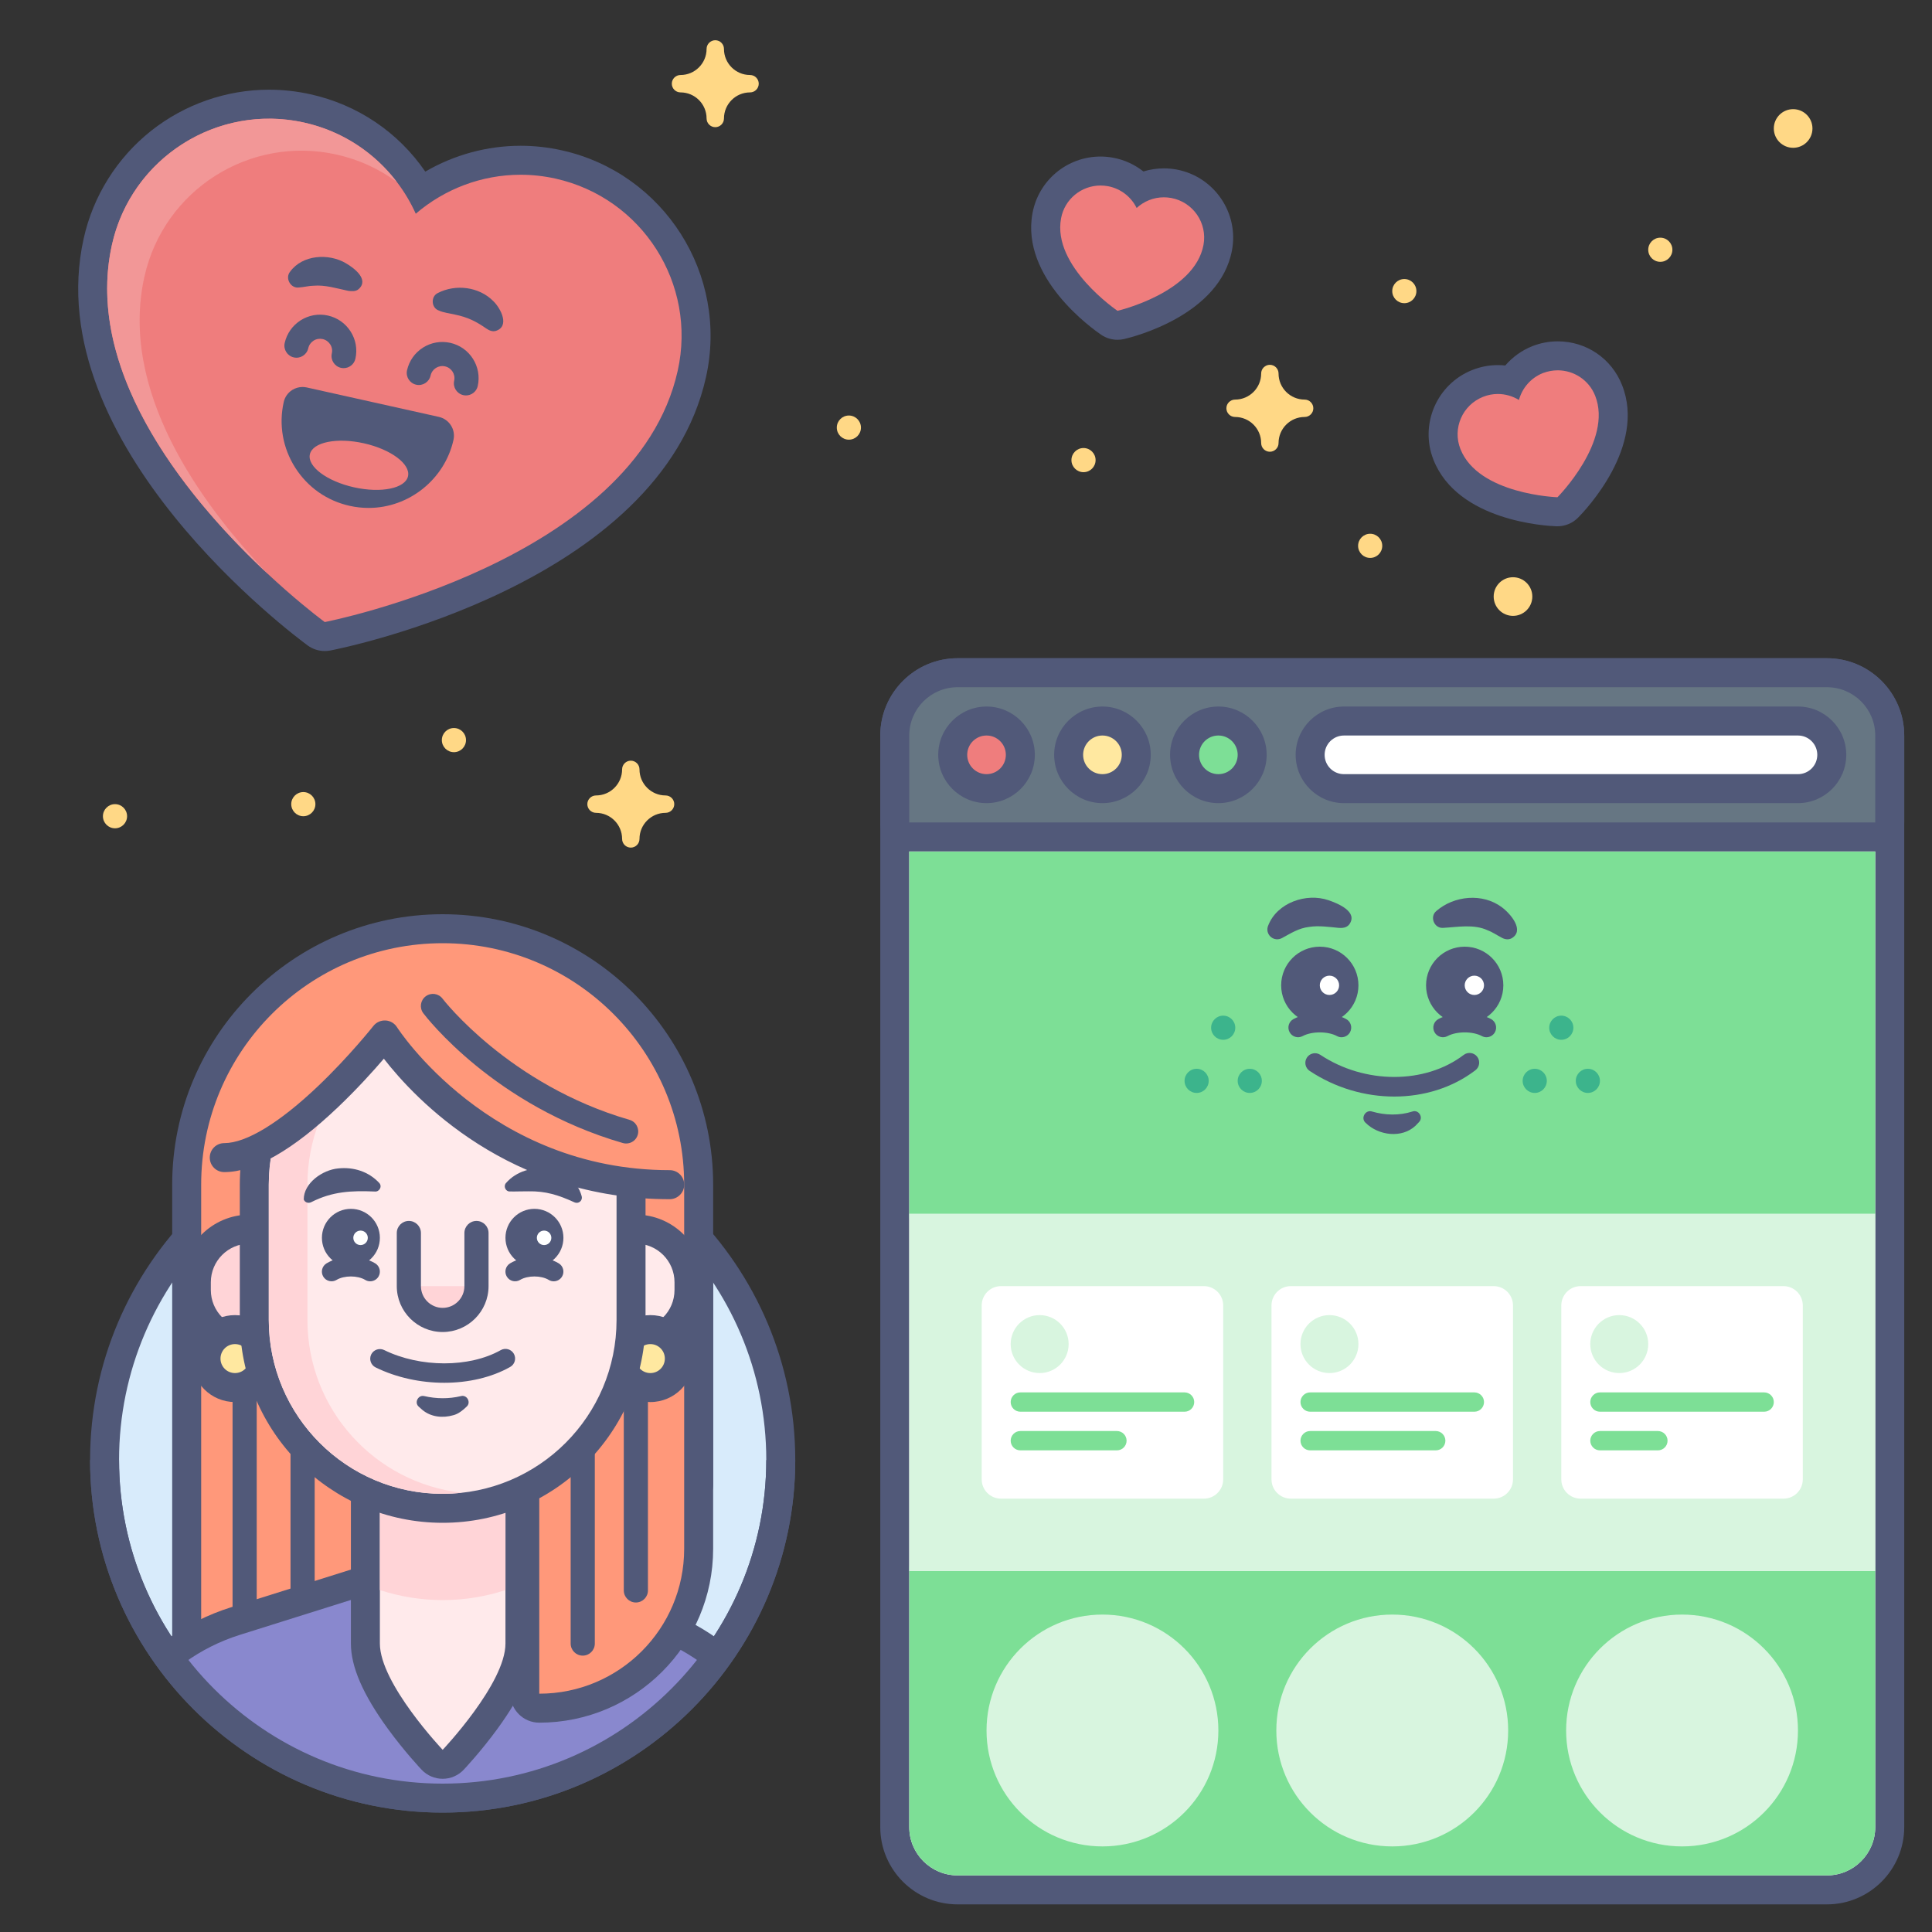 <?xml version="1.0" encoding="utf-8"?>
<!-- Generator: Adobe Illustrator 26.0.2, SVG Export Plug-In . SVG Version: 6.00 Build 0)  -->
<svg version="1.1" id="Landing_x5F_Page_x5F_Hub-Landing_x5F_Page_x5F_User_x5F_Experience"
	 xmlns="http://www.w3.org/2000/svg" xmlns:xlink="http://www.w3.org/1999/xlink" x="0px" y="0px" viewBox="0 0 400 400"
	 style="enable-background:new 0 0 400 400;" xml:space="preserve">
<rect x="0" y="0" width="400" height="400" fill="#333333" stroke="none"/>
<style type="text/css">
	.st0{fill:none;}
	.st1{fill:#EF7D7D;}
	.st2{fill:#515979;}
	.st3{fill:#F29797;}
	.st4{fill:#FFD886;}
	.st5{fill:#D8EBFB;}
	.st6{clip-path:url(#SVGID_00000095339473252796193490000008710062060607844011_);}
	.st7{fill:#FF987A;}
	.st8{fill:#8988CE;}
	.st9{fill:#FFD4D7;}
	.st10{fill:#FFE8A0;}
	.st11{fill:#FFEAEB;}
	.st12{fill:#FFFFFF;}
	.st13{fill:#7DDF96;}
	.st14{fill:#667683;}
	.st15{fill:#3CB48C;}
	.st16{fill:#D8F5DF;}
</style>
<g>
	<rect class="st0" width="400" height="400"/>
</g>
<g>
	<g>
		<g>
			<g>
				<path class="st1" d="M67.24,131.78c-0.63,0-1.25-0.2-1.77-0.58c-0.55-0.4-13.66-10.04-25.87-24.75
					C23.13,86.62,16.44,67.1,20.26,50c3.67-16.48,18.57-28.44,35.43-28.44c2.65,0,5.32,0.3,7.94,0.88
					c10.02,2.23,18.41,8.43,23.49,17.23c6.07-4.21,13.29-6.5,20.67-6.5c2.64,0,5.3,0.29,7.9,0.87
					c19.55,4.36,31.92,23.81,27.56,43.37c-3.81,17.1-18.16,31.93-41.49,42.89c-17.3,8.13-33.26,11.28-33.93,11.41
					C67.62,131.76,67.43,131.78,67.24,131.78z"/>
			</g>
		</g>
		<g>
			<g>
				<path class="st2" d="M55.69,24.57c2.4,0,4.84,0.26,7.28,0.81c10.66,2.38,18.95,9.63,23.11,18.87c5.94-5.1,13.61-8.07,21.7-8.07
					c2.39,0,4.82,0.26,7.25,0.8c17.97,4.01,29.29,21.82,25.28,39.79c-8.81,39.53-73.07,52.02-73.07,52.02s-52.87-38.6-44.06-78.12
					C26.64,35.13,40.41,24.57,55.69,24.57 M55.69,18.57c-8.8,0-17.47,3.02-24.41,8.52c-7.04,5.58-12,13.48-13.95,22.27
					c-9.56,42.87,44.09,82.6,46.38,84.28c1.04,0.76,2.28,1.15,3.54,1.15c0.38,0,0.76-0.04,1.14-0.11
					c2.78-0.54,68.22-13.73,77.78-56.6c4.72-21.17-8.66-42.23-29.83-46.95c-2.81-0.63-5.69-0.95-8.55-0.95
					c-6.95,0-13.76,1.87-19.74,5.35c-5.57-8.12-13.94-13.82-23.76-16.01C61.45,18.89,58.56,18.57,55.69,18.57L55.69,18.57z"/>
			</g>
		</g>
	</g>
	<g>
		<g>
			<g>
				<path class="st3" d="M29.9,57.28C33.91,39.31,51.72,27.99,69.69,32c4.66,1.04,8.86,3.01,12.46,5.66
					c-4.59-6.01-11.22-10.51-19.18-12.28C45,21.37,27.19,32.69,23.18,50.66c-6.1,27.35,17.33,54.25,32.35,68.23
					C41.24,103.96,24.66,80.78,29.9,57.28z"/>
			</g>
		</g>
	</g>
	<g>
		<g>
			<g>
				<path class="st2" d="M90.85,86.31l-27.33-6.09c-0.29-0.06-0.58-0.1-0.87-0.1c-0.75,0-1.5,0.21-2.15,0.62
					c-0.9,0.57-1.53,1.47-1.76,2.51c-1.05,4.69-0.2,9.51,2.38,13.57c2.58,4.06,6.58,6.87,11.28,7.91c1.29,0.29,2.61,0.43,3.93,0.43
					c8.35,0,15.74-5.92,17.56-14.09C94.37,88.93,93.01,86.79,90.85,86.31z"/>
			</g>
			<g>
				<g>
					<g>
						
							<ellipse transform="matrix(0.218 -0.976 0.976 0.218 -35.86 147.851)" class="st1" cx="74.29" cy="96.29" rx="4.67" ry="10.41"/>
					</g>
				</g>
			</g>
		</g>
		<g>
			<g>
				<g>
					<g>
						<path class="st2" d="M90.64,60.67c3.7-1.91,8.57-1.32,11.53,1.71c1.56,1.53,3.42,5.23,0.45,6.14
							c-0.73,0.19-1.39-0.13-1.96-0.52c-2.12-1.48-3.91-2.35-6.43-2.86c-1.1-0.27-2.35-0.38-3.38-0.85
							C89.27,63.74,89.15,61.39,90.64,60.67L90.64,60.67z"/>
					</g>
				</g>
				<g>
					<g>
						<path class="st2" d="M72.11,60.22c-2.36-0.5-4.82-1.28-7.22-1.06c-0.84,0-1.95,0.29-2.99,0.36c-1.74,0.25-2.94-1.95-1.83-3.28
							c2.56-3.52,7.99-3.84,11.54-1.74c1.7,0.98,4.89,3.38,2.63,5.37C73.63,60.39,72.82,60.29,72.11,60.22L72.11,60.22z"/>
					</g>
				</g>
				<g>
					<g>
						<path class="st2" d="M71.15,76.22c-0.18,0-0.36-0.02-0.55-0.06c-1.35-0.3-2.2-1.64-1.9-2.98c0.15-0.65,0.03-1.32-0.33-1.88
							s-0.91-0.95-1.57-1.1c-0.65-0.14-1.32-0.03-1.88,0.33s-0.95,0.91-1.1,1.57c-0.3,1.35-1.63,2.2-2.98,1.9
							c-1.35-0.3-2.2-1.64-1.9-2.98c0.44-1.96,1.61-3.62,3.3-4.7c1.69-1.07,3.7-1.43,5.65-0.99c1.96,0.44,3.62,1.61,4.7,3.3
							c1.08,1.69,1.43,3.7,0.99,5.65C73.32,75.43,72.29,76.22,71.15,76.22z"/>
					</g>
				</g>
				<g>
					<g>
						<path class="st2" d="M96.48,81.87c-0.18,0-0.36-0.02-0.55-0.06c-1.35-0.3-2.2-1.64-1.9-2.98c0.3-1.35-0.55-2.68-1.9-2.98
							s-2.68,0.55-2.98,1.9c-0.3,1.35-1.63,2.2-2.98,1.9c-1.35-0.3-2.2-1.64-1.9-2.98c0.44-1.96,1.61-3.62,3.3-4.7
							c1.69-1.07,3.7-1.42,5.65-0.99c4.04,0.9,6.59,4.92,5.69,8.95C98.66,81.07,97.62,81.87,96.48,81.87z"/>
					</g>
				</g>
			</g>
		</g>
	</g>
</g>
<g>
	<g>
		<g>
			<path class="st4" d="M140.89,15.53c2.98,0,5.4-2.42,5.4-5.4c0-0.99,0.81-1.8,1.8-1.8s1.8,0.81,1.8,1.8c0,2.98,2.42,5.4,5.4,5.4
				c0.99,0,1.8,0.81,1.8,1.8s-0.81,1.8-1.8,1.8c-2.98,0-5.4,2.42-5.4,5.4c0,0.99-0.81,1.8-1.8,1.8s-1.8-0.81-1.8-1.8
				c0-2.98-2.42-5.4-5.4-5.4c-0.99,0-1.8-0.81-1.8-1.8C139.09,16.34,139.9,15.53,140.89,15.53z"/>
		</g>
	</g>
</g>
<g>
	<g>
		<g>
			<path class="st4" d="M123.4,164.69c2.98,0,5.4-2.42,5.4-5.4c0-0.99,0.81-1.8,1.8-1.8s1.8,0.81,1.8,1.8c0,2.98,2.42,5.4,5.4,5.4
				c0.99,0,1.8,0.81,1.8,1.8c0,0.99-0.81,1.8-1.8,1.8c-2.98,0-5.4,2.42-5.4,5.4c0,0.99-0.81,1.8-1.8,1.8s-1.8-0.81-1.8-1.8
				c0-2.98-2.42-5.4-5.4-5.4c-0.99,0-1.8-0.81-1.8-1.8C121.6,165.5,122.41,164.69,123.4,164.69z"/>
		</g>
	</g>
</g>
<g>
	<g>
		<g>
			<circle class="st4" cx="23.81" cy="168.99" r="2.5"/>
		</g>
	</g>
</g>
<g>
	<g>
		<g>
			<circle class="st4" cx="343.75" cy="51.71" r="2.5"/>
		</g>
	</g>
</g>
<g>
	<g>
		<g>
			<circle class="st4" cx="237.4" cy="175.49" r="2.5"/>
		</g>
	</g>
</g>
<g>
	<g>
		<g>
			<circle class="st4" cx="198.82" cy="192.22" r="4"/>
		</g>
	</g>
</g>
<g>
	<g>
		<g>
			<circle class="st4" cx="211.82" cy="157.23" r="4"/>
		</g>
	</g>
</g>
<g>
	<g>
		<g>
			<circle class="st4" cx="371.25" cy="26.6" r="4"/>
		</g>
	</g>
</g>
<g>
	<g>
		<g>
			<circle class="st4" cx="93.98" cy="153.23" r="2.5"/>
		</g>
	</g>
</g>
<g>
	<g>
		<g>
			<circle class="st4" cx="62.8" cy="166.49" r="2.5"/>
		</g>
	</g>
</g>
<g>
	<g>
		<g>
			<circle class="st4" cx="175.75" cy="88.53" r="2.5"/>
		</g>
	</g>
</g>
<g>
	<g>
		<g>
			<path class="st4" d="M255.71,82.73c2.98,0,5.4-2.42,5.4-5.4c0-0.99,0.81-1.8,1.8-1.8c0.99,0,1.8,0.81,1.8,1.8
				c0,2.98,2.42,5.4,5.4,5.4c0.99,0,1.8,0.81,1.8,1.8s-0.81,1.8-1.8,1.8c-2.98,0-5.4,2.42-5.4,5.4c0,0.99-0.81,1.8-1.8,1.8
				c-0.99,0-1.8-0.81-1.8-1.8c0-2.98-2.42-5.4-5.4-5.4c-0.99,0-1.8-0.81-1.8-1.8S254.72,82.73,255.71,82.73z"/>
		</g>
	</g>
</g>
<g>
	<g>
		<g>
			<circle class="st4" cx="290.75" cy="60.27" r="2.5"/>
		</g>
	</g>
</g>
<g>
	<g>
		<g>
			<circle class="st4" cx="283.68" cy="113.01" r="2.5"/>
		</g>
	</g>
</g>
<g>
	<g>
		<g>
			<circle class="st4" cx="224.33" cy="95.26" r="2.5"/>
		</g>
	</g>
</g>
<g>
	<g>
		<g>
			<circle class="st4" cx="313.25" cy="123.51" r="4"/>
		</g>
	</g>
</g>
<g>
	<g>
		<g>
			<path class="st1" d="M231.36,67.35c-0.59,0-1.18-0.18-1.68-0.52c-0.62-0.42-15.15-10.42-12.96-22.17c1-5.37,5.68-9.26,11.13-9.26
				c0.7,0,1.4,0.06,2.08,0.19c2.41,0.45,4.54,1.63,6.16,3.36c1.51-0.72,3.17-1.11,4.87-1.11c0.69,0,1.39,0.06,2.08,0.19
				c6.14,1.14,10.21,7.07,9.07,13.22c-2.19,11.75-19.34,15.84-20.07,16.01C231.81,67.33,231.58,67.35,231.36,67.35z"/>
		</g>
	</g>
	<g>
		<g>
			<path class="st2" d="M227.85,38.41c0.51,0,1.02,0.05,1.54,0.14c2.68,0.5,4.82,2.24,5.94,4.51c1.51-1.39,3.51-2.21,5.64-2.21
				c0.5,0,1.01,0.05,1.53,0.14c4.52,0.84,7.51,5.19,6.67,9.72c-1.85,9.95-17.8,13.64-17.8,13.64s-13.55-9.18-11.69-19.13
				C220.41,41.21,223.91,38.41,227.85,38.41 M227.85,32.41L227.85,32.41c-6.9,0-12.82,4.92-14.08,11.71
				c-2.5,13.43,12.51,24.03,14.23,25.2c1,0.68,2.18,1.03,3.37,1.03c0.45,0,0.9-0.05,1.35-0.15c2.02-0.47,19.84-4.96,22.35-18.38
				c1.45-7.77-3.7-15.27-11.47-16.72c-0.87-0.16-1.75-0.24-2.63-0.24c-1.45,0-2.88,0.22-4.24,0.64c-1.8-1.42-3.94-2.42-6.24-2.84
				C229.61,32.49,228.73,32.41,227.85,32.41L227.85,32.41z"/>
		</g>
	</g>
</g>
<g>
	<g>
		<g>
			<path class="st1" d="M322.36,105.95c-0.75-0.03-18.37-0.75-22.77-11.86c-1.12-2.81-1.07-5.89,0.13-8.67s3.41-4.92,6.23-6.04
				c1.33-0.53,2.73-0.8,4.16-0.8c0.96,0,1.91,0.12,2.83,0.36c1.26-2.01,3.13-3.57,5.4-4.48c1.34-0.53,2.74-0.8,4.17-0.8
				c4.68,0,8.81,2.81,10.54,7.16c4.4,11.11-7.94,23.71-8.46,24.24c-0.56,0.57-1.33,0.89-2.13,0.89
				C322.42,105.95,322.39,105.95,322.36,105.95z"/>
		</g>
	</g>
	<g>
		<g>
			<path class="st2" d="M322.51,76.67c3.32,0,6.45,1.99,7.75,5.26c3.73,9.41-7.8,21.02-7.8,21.02s-16.36-0.55-20.09-9.97
				c-1.7-4.28,0.4-9.12,4.68-10.82c1-0.4,2.04-0.59,3.05-0.59c1.56,0,3.07,0.44,4.38,1.24c0.67-2.45,2.43-4.56,4.96-5.57
				C320.45,76.86,321.49,76.67,322.51,76.67 M322.51,70.67c-1.81,0-3.59,0.34-5.28,1.01c-2.17,0.86-4.08,2.25-5.58,3.99
				c-0.51-0.06-1.03-0.08-1.55-0.08c-1.81,0-3.58,0.34-5.27,1.01c-7.35,2.91-10.96,11.26-8.04,18.61
				c5.03,12.7,23.38,13.68,25.46,13.75c0.07,0,0.14,0,0.2,0c1.6,0,3.13-0.64,4.26-1.77c1.46-1.47,14.16-14.76,9.12-27.46
				C333.66,74.22,328.43,70.67,322.51,70.67L322.51,70.67z"/>
		</g>
	</g>
</g>
<g>
	<g>
		<circle class="st5" cx="91.65" cy="302.28" r="70"/>
		<path class="st2" d="M91.65,375.28c-40.25,0-73-32.75-73-73s32.75-73,73-73s73,32.75,73,73S131.9,375.28,91.65,375.28z
			 M91.65,235.28c-36.94,0-67,30.06-67,67s30.06,67,67,67s67-30.06,67-67S128.59,235.28,91.65,235.28z"/>
	</g>
	<g>
		<defs>
			<path id="SVGID_1_" d="M21.65,172.28v130c0,38.66,31.34,70,70,70s70-31.34,70-70v-130H21.65z"/>
		</defs>
		<clipPath id="SVGID_00000025422807511614296760000005433690222641838507_">
			<use xlink:href="#SVGID_1_"  style="overflow:visible;"/>
		</clipPath>
		<g style="clip-path:url(#SVGID_00000025422807511614296760000005433690222641838507_);">
			<g>
				<g>
					<g>
						<path class="st7" d="M41.65,360.28c-0.55,0-1.1-0.15-1.58-0.45c-0.88-0.55-1.42-1.51-1.42-2.55v-112c0-29.22,23.78-53,53-53
							s53,23.78,53,53v62c0,1.14-0.64,2.18-1.66,2.68l-100,50C42.56,360.17,42.1,360.28,41.65,360.28z"/>
					</g>
				</g>
				<g>
					<g>
						<path class="st2" d="M91.65,195.28c27.61,0,50,22.39,50,50v62l-100,50v-112C41.65,217.66,64.03,195.28,91.65,195.28
							L91.65,195.28 M91.65,189.28c-30.88,0-56,25.12-56,56v112c0,2.08,1.08,4.01,2.85,5.1c0.96,0.6,2.06,0.9,3.15,0.9
							c0.92,0,1.84-0.21,2.68-0.63l100-50c2.03-1.02,3.32-3.09,3.32-5.37v-62C147.65,214.4,122.52,189.28,91.65,189.28L91.65,189.28
							z"/>
					</g>
				</g>
			</g>
			<g>
				<g>
					<path class="st2" d="M62.65,335.78c-1.38,0-2.5-1.12-2.5-2.5v-46c0-1.38,1.12-2.5,2.5-2.5s2.5,1.12,2.5,2.5v46
						C65.15,334.66,64.03,335.78,62.65,335.78z"/>
				</g>
			</g>
			<g>
				<g>
					<path class="st2" d="M50.65,335.78c-1.38,0-2.5-1.12-2.5-2.5v-46c0-1.38,1.12-2.5,2.5-2.5s2.5,1.12,2.5,2.5v46
						C53.15,334.66,52.03,335.78,50.65,335.78z"/>
				</g>
			</g>
			<g>
				<g>
					<g>
						<path class="st8" d="M18.65,412.28v-35.64c0-18.88,12.1-35.36,30.11-41.02l42.89-13.48l42.89,13.48
							c18.01,5.66,30.11,22.15,30.11,41.02v35.64H18.65z"/>
					</g>
				</g>
				<g>
					<g>
						<g>
							<path class="st2" d="M91.65,325.28l41.99,13.2c16.67,5.24,28.01,20.69,28.01,38.16v32.64h-140v-32.64
								c0-17.47,11.34-32.92,28.01-38.16L91.65,325.28 M91.65,318.99l-1.8,0.57l-41.99,13.2c-19.26,6.05-32.21,23.69-32.21,43.88
								v32.64v6h6h140h6v-6v-32.64c0-20.19-12.94-37.83-32.21-43.88l-41.99-13.2L91.65,318.99L91.65,318.99z"/>
						</g>
					</g>
				</g>
			</g>
			<g>
				<g>
					<g>
						<path class="st9" d="M51.65,278.08c-6.07,0-11-4.93-11-11v-1.6c0-6.07,4.93-11,11-11c1.66,0,3,1.34,3,3v17.6
							C54.65,276.74,53.3,278.08,51.65,278.08z"/>
					</g>
				</g>
				<g>
					<g>
						<g>
							<path class="st2" d="M51.65,257.48v17.6c-4.42,0-8-3.58-8-8v-1.6C43.65,261.06,47.23,257.48,51.65,257.48 M51.65,251.48
								c-7.72,0-14,6.28-14,14v1.6c0,7.72,6.28,14,14,14c3.31,0,6-2.69,6-6v-17.6C57.65,254.16,54.96,251.48,51.65,251.48
								L51.65,251.48z"/>
						</g>
					</g>
				</g>
			</g>
			<g>
				<g>
					<g>
						<circle class="st10" cx="48.65" cy="281.28" r="6"/>
					</g>
				</g>
				<g>
					<g>
						<path class="st2" d="M48.65,278.28c1.66,0,3,1.34,3,3s-1.34,3-3,3s-3-1.34-3-3S46.99,278.28,48.65,278.28 M48.65,272.28
							c-4.96,0-9,4.04-9,9s4.04,9,9,9s9-4.04,9-9S53.61,272.28,48.65,272.28L48.65,272.28z"/>
					</g>
				</g>
			</g>
			<g>
				<g>
					<g>
						<path class="st11" d="M91.65,365.28c-0.82,0-1.61-0.34-2.18-0.94c-1.42-1.49-13.82-14.85-13.82-24.06v-45c0-1.66,1.34-3,3-3
							h26c1.66,0,3,1.34,3,3v45c0,9.21-12.41,22.57-13.82,24.06C93.26,364.94,92.47,365.28,91.65,365.28z"/>
					</g>
				</g>
				<g>
					<g>
						<g>
							<path class="st2" d="M104.65,295.28v45c0,8.28-13,22-13,22s-13-13.72-13-22v-45H104.65 M104.65,289.28h-26
								c-3.31,0-6,2.69-6,6v45c0,4.8,2.5,10.57,7.65,17.64c3.44,4.72,6.85,8.34,7,8.49c1.13,1.2,2.71,1.87,4.35,1.87
								c1.65,0,3.22-0.68,4.35-1.87c0.14-0.15,3.56-3.77,7-8.49c5.15-7.07,7.65-12.84,7.65-17.64v-45
								C110.65,291.96,107.96,289.28,104.65,289.28L104.65,289.28z"/>
						</g>
					</g>
				</g>
			</g>
			<g>
				<g>
					<path class="st9" d="M78.65,299.28v29.93c4.09,1.33,8.46,2.07,13,2.07s8.91-0.73,13-2.07v-29.93H78.65z"/>
				</g>
			</g>
			<g>
				<g>
					<g>
						<path class="st7" d="M111.65,353.65c-1.66,0-3-1.34-3-3v-84.38c0-1.66,1.34-3,3-3h30c1.66,0,3,1.34,3,3v54.38
							C144.65,338.85,129.84,353.65,111.65,353.65z"/>
					</g>
				</g>
				<g>
					<g>
						<path class="st2" d="M141.65,266.28v54.38c0,16.57-13.43,30-30,30h0v-84.38H141.65 M141.65,260.28h-30c-3.31,0-6,2.69-6,6
							v84.38c0,3.31,2.69,6,6,6c19.85,0,36-16.15,36-36v-54.38C147.65,262.96,144.96,260.28,141.65,260.28L141.65,260.28z"/>
					</g>
				</g>
			</g>
			<g>
				<g>
					<path class="st2" d="M120.65,342.78c-1.38,0-2.5-1.12-2.5-2.5v-46c0-1.38,1.12-2.5,2.5-2.5s2.5,1.12,2.5,2.5v46
						C123.15,341.66,122.03,342.78,120.65,342.78z"/>
				</g>
			</g>
			<g>
				<g>
					<path class="st2" d="M131.65,331.78c-1.38,0-2.5-1.12-2.5-2.5v-46c0-1.38,1.12-2.5,2.5-2.5s2.5,1.12,2.5,2.5v46
						C134.15,330.66,133.03,331.78,131.65,331.78z"/>
				</g>
			</g>
			<g>
				<g>
					<g>
						<path class="st11" d="M131.65,278.08c-1.66,0-3-1.34-3-3v-17.6c0-1.66,1.34-3,3-3c6.07,0,11,4.93,11,11v1.6
							C142.65,273.14,137.71,278.08,131.65,278.08z"/>
					</g>
				</g>
				<g>
					<g>
						<g>
							<path class="st2" d="M131.65,257.48c4.42,0,8,3.58,8,8v1.6c0,4.42-3.58,8-8,8h0L131.65,257.48L131.65,257.48 M131.65,251.48
								c-3.31,0-6,2.69-6,6l0,17.6c0,1.59,0.63,3.12,1.76,4.24s2.65,1.76,4.24,1.76c7.72,0,14-6.28,14-14v-1.6
								C145.65,257.76,139.37,251.48,131.65,251.48L131.65,251.48z"/>
						</g>
					</g>
				</g>
			</g>
			<g>
				<g>
					<g>
						<circle class="st10" cx="134.65" cy="281.28" r="6"/>
					</g>
				</g>
				<g>
					<g>
						<path class="st2" d="M134.65,278.28c1.66,0,3,1.34,3,3s-1.34,3-3,3c-1.66,0-3-1.34-3-3S132.99,278.28,134.65,278.28
							 M134.65,272.28c-4.96,0-9,4.04-9,9s4.04,9,9,9s9-4.04,9-9S139.61,272.28,134.65,272.28L134.65,272.28z"/>
					</g>
				</g>
			</g>
			<g>
				<g>
					<g>
						<path class="st11" d="M91.65,312.28c-21.5,0-39-17.5-39-39v-28c0-21.5,17.5-39,39-39s39,17.5,39,39v28
							C130.65,294.78,113.15,312.28,91.65,312.28z"/>
					</g>
				</g>
				<g>
					<g>
						<g>
							<path class="st2" d="M91.65,209.28c19.88,0,36,16.12,36,36v28c0,19.88-16.12,36-36,36h0c-19.88,0-36-16.12-36-36v-28
								C55.65,225.4,71.76,209.28,91.65,209.28L91.65,209.28 M91.65,203.28c-23.16,0-42,18.84-42,42v28c0,23.16,18.84,42,42,42
								c23.16,0,42-18.84,42-42v-28C133.65,222.12,114.8,203.28,91.65,203.28L91.65,203.28z"/>
						</g>
					</g>
				</g>
			</g>
			<g>
				<g>
					<path class="st9" d="M63.65,273.28v-28c0-18.53,14-33.78,32-35.77c-1.31-0.15-2.65-0.23-4-0.23h0c-19.88,0-36,16.12-36,36v28
						c0,19.88,16.12,36,36,36h0c1.35,0,2.69-0.08,4-0.23C77.65,307.06,63.65,291.81,63.65,273.28z"/>
				</g>
			</g>
			<g>
				<g>
					<path class="st9" d="M98.65,266.28c0,3.87-3.13,7-7,7h0c-3.87,0-7-3.13-7-7L98.65,266.28z"/>
				</g>
			</g>
			<g>
				<g>
					<path class="st2" d="M91.98,286.29c-4.88,0-9.88-1.06-14.21-3.18c-0.99-0.49-1.4-1.68-0.92-2.68c0.49-0.99,1.69-1.4,2.68-0.92
						c7.48,3.67,17.64,3.68,24.14,0.02c0.96-0.54,2.18-0.2,2.72,0.76c0.54,0.96,0.2,2.18-0.76,2.72
						C101.76,285.2,96.93,286.29,91.98,286.29z"/>
				</g>
			</g>
			<g>
				<g>
					<g>
						<path class="st2" d="M87.86,289.05c2.47,0.57,5.1,0.59,7.57,0c1.27-0.35,2.15,1.33,1.18,2.18c-0.77,0.76-1.77,1.54-2.78,1.78
							c-2.16,0.62-4.6,0.39-6.39-1.11c0,0-0.74-0.66-0.74-0.66C85.7,290.38,86.61,288.71,87.86,289.05L87.86,289.05z"/>
					</g>
				</g>
			</g>
			<g>
				<g>
					<path class="st7" d="M44.43,239.67c13.19,0,35.22-25.39,35.22-25.39s21.46,31,61,31l-4-18.89l-9.2-11.88l-15.12-10.73
						l-21.23-4.64l-21.5,4.93L55,214.48l-7.84,10.68L44.43,239.67z"/>
				</g>
			</g>
			<g>
				<g>
					<path class="st2" d="M138.65,248.28c-33.32,0-52.75-20.8-59.18-29.09c-2.14,2.5-5.48,6.21-9.41,9.96
						c-9.41,8.97-17.36,13.52-23.63,13.52c-1.66,0-3-1.34-3-3s1.34-3,3-3c4.53,0,11.44-4.2,19.44-11.82
						c6.44-6.13,11.38-12.37,11.43-12.43c0.6-0.77,1.55-1.19,2.52-1.14c0.97,0.05,1.86,0.57,2.38,1.4
						c0.18,0.29,19.13,29.59,56.46,29.59c1.66,0,3,1.34,3,3S140.3,248.28,138.65,248.28z"/>
				</g>
			</g>
			<g>
				<g>
					<path class="st2" d="M129.64,236.75c-0.23,0-0.46-0.03-0.7-0.1c-26.57-7.7-40.71-26.09-41.3-26.87
						c-0.83-1.1-0.61-2.67,0.49-3.5c1.1-0.83,2.67-0.62,3.5,0.49c0.13,0.18,13.79,17.86,38.7,25.08c1.33,0.38,2.09,1.77,1.71,3.1
						C131.73,236.04,130.73,236.75,129.64,236.75z"/>
				</g>
			</g>
			<g>
				<g>
					<path class="st2" d="M91.65,275.78c-5.24,0-9.5-4.26-9.5-9.5v-11c0-1.38,1.12-2.5,2.5-2.5s2.5,1.12,2.5,2.5v11
						c0,2.48,2.02,4.5,4.5,4.5s4.5-2.02,4.5-4.5v-11c0-1.38,1.12-2.5,2.5-2.5s2.5,1.12,2.5,2.5v11
						C101.15,271.52,96.88,275.78,91.65,275.78z"/>
				</g>
			</g>
			<g>
				<g>
					<g>
						<circle class="st2" cx="110.65" cy="256.28" r="6"/>
					</g>
				</g>
				<g>
					<g>
						<circle class="st12" cx="112.65" cy="256.28" r="1.5"/>
					</g>
				</g>
				<g>
					<g>
						<path class="st2" d="M114.64,265.28c-0.35,0-0.71-0.09-1.03-0.29c-1.58-0.95-4.35-0.95-5.93,0c-0.95,0.57-2.18,0.27-2.75-0.68
							c-0.57-0.95-0.27-2.17,0.68-2.75c2.82-1.71,7.24-1.71,10.07,0c0.95,0.57,1.25,1.8,0.68,2.75
							C115.98,264.93,115.32,265.28,114.64,265.28z"/>
					</g>
				</g>
			</g>
			<g>
				<g>
					<g>
						<circle class="st2" cx="72.65" cy="256.28" r="6"/>
					</g>
				</g>
				<g>
					<g>
						<path class="st2" d="M76.64,265.28c-0.35,0-0.71-0.09-1.03-0.29c-1.58-0.95-4.35-0.95-5.93,0c-0.95,0.57-2.18,0.27-2.75-0.68
							c-0.57-0.95-0.27-2.17,0.68-2.75c2.82-1.71,7.24-1.71,10.07,0c0.95,0.57,1.25,1.8,0.68,2.75
							C77.98,264.93,77.32,265.28,76.64,265.28z"/>
					</g>
				</g>
				<g>
					<g>
						<circle class="st12" cx="74.65" cy="256.28" r="1.5"/>
					</g>
				</g>
			</g>
			<g>
				<g>
					<path class="st2" d="M104.77,244.93c4.22-4.89,13.85-3.9,15.66,2.73c0.16,0.57-0.16,1.16-0.73,1.33
						c-0.29,0.09-0.58,0.03-0.84-0.09c-3.26-1.49-5.9-2.32-9.45-2.25c-1.19-0.02-2.54,0.06-3.88,0.03
						C104.66,246.7,104.17,245.56,104.77,244.93L104.77,244.93z"/>
				</g>
			</g>
			<g>
				<g>
					<path class="st2" d="M77.57,246.69c-4.84-0.2-8.73-0.03-13.14,2.21c-0.58,0.29-1.31,0.07-1.54-0.56
						c-0.02-3.42,3.92-6.14,7.13-6.43c3.19-0.34,6.32,0.65,8.51,3.02C79.19,245.67,78.52,246.81,77.57,246.69L77.57,246.69z"/>
				</g>
			</g>
		</g>
	</g>
	<g>
		<path class="st2" d="M91.65,375.28c-40.25,0-73-32.75-73-73h6c0,36.94,30.06,67,67,67s67-30.06,67-67h6
			C164.65,342.53,131.9,375.28,91.65,375.28z"/>
	</g>
</g>
<g>
	<g>
		<g>
			<g>
				<path class="st12" d="M198.25,391.28c-7.17,0-13-5.83-13-13v-226c0-7.17,5.83-13,13-13h180c7.17,0,13,5.83,13,13v226
					c0,7.17-5.83,13-13,13H198.25z"/>
			</g>
		</g>
		<g>
			<g>
				<path class="st2" d="M378.25,142.28c5.52,0,10,4.48,10,10v226c0,5.52-4.48,10-10,10h-180c-5.52,0-10-4.48-10-10v-226
					c0-5.52,4.48-10,10-10H378.25 M378.25,136.28h-180c-8.82,0-16,7.18-16,16v226c0,8.82,7.18,16,16,16h180c8.82,0,16-7.18,16-16
					v-226C394.25,143.46,387.07,136.28,378.25,136.28L378.25,136.28z"/>
			</g>
		</g>
	</g>
	<g>
		<g>
			<path class="st13" d="M378.25,388.28h-180c-5.52,0-10-4.48-10-10v-54h200v54C388.25,383.8,383.77,388.28,378.25,388.28z"/>
		</g>
	</g>
	<g>
		<g>
			<rect x="188.25" y="176.28" class="st13" width="200" height="76"/>
		</g>
	</g>
	<g>
		<g>
			<g>
				<path class="st14" d="M188.25,173.28c-1.66,0-3-1.34-3-3v-18c0-7.17,5.83-13,13-13h180c7.17,0,13,5.83,13,13v18
					c0,1.66-1.34,3-3,3H188.25z"/>
			</g>
		</g>
		<g>
			<g>
				<path class="st2" d="M378.25,142.28c5.52,0,10,4.48,10,10v18h-200v-18c0-5.52,4.48-10,10-10H378.25 M378.25,136.28h-180
					c-8.82,0-16,7.18-16,16v18c0,3.31,2.69,6,6,6h200c3.31,0,6-2.69,6-6v-18C394.25,143.46,387.07,136.28,378.25,136.28
					L378.25,136.28z"/>
			</g>
		</g>
	</g>
	<g>
		<g>
			<g>
				<path class="st12" d="M278.25,163.28c-3.86,0-7-3.14-7-7s3.14-7,7-7h94c3.86,0,7,3.14,7,7s-3.14,7-7,7H278.25z"/>
			</g>
		</g>
		<g>
			<g>
				<g>
					<path class="st2" d="M372.25,152.28c2.21,0,4,1.79,4,4s-1.79,4-4,4h-94c-2.21,0-4-1.79-4-4s1.79-4,4-4H372.25 M372.25,146.28
						h-94c-5.51,0-10,4.49-10,10s4.49,10,10,10h94c5.51,0,10-4.49,10-10S377.77,146.28,372.25,146.28L372.25,146.28z"/>
				</g>
			</g>
		</g>
	</g>
	<g>
		<g>
			<g>
				<circle class="st1" cx="204.25" cy="156.28" r="7"/>
			</g>
		</g>
		<g>
			<g>
				<g>
					<path class="st2" d="M204.25,152.28c2.21,0,4,1.79,4,4s-1.79,4-4,4c-2.21,0-4-1.79-4-4S202.04,152.28,204.25,152.28
						 M204.25,146.28c-5.51,0-10,4.49-10,10c0,5.51,4.49,10,10,10c5.51,0,10-4.49,10-10C214.25,150.76,209.77,146.28,204.25,146.28
						L204.25,146.28z"/>
				</g>
			</g>
		</g>
	</g>
	<g>
		<g>
			<g>
				<circle class="st10" cx="228.25" cy="156.28" r="7"/>
			</g>
		</g>
		<g>
			<g>
				<g>
					<path class="st2" d="M228.25,152.28c2.21,0,4,1.79,4,4s-1.79,4-4,4c-2.21,0-4-1.79-4-4S226.04,152.28,228.25,152.28
						 M228.25,146.28c-5.51,0-10,4.49-10,10c0,5.51,4.49,10,10,10c5.51,0,10-4.49,10-10C238.25,150.76,233.77,146.28,228.25,146.28
						L228.25,146.28z"/>
				</g>
			</g>
		</g>
	</g>
	<g>
		<g>
			<g>
				<circle class="st13" cx="252.25" cy="156.28" r="7"/>
			</g>
		</g>
		<g>
			<g>
				<g>
					<path class="st2" d="M252.25,152.28c2.21,0,4,1.79,4,4s-1.79,4-4,4s-4-1.79-4-4S250.04,152.28,252.25,152.28 M252.25,146.28
						c-5.51,0-10,4.49-10,10c0,5.51,4.49,10,10,10s10-4.49,10-10C262.25,150.76,257.77,146.28,252.25,146.28L252.25,146.28z"/>
				</g>
			</g>
		</g>
	</g>
	<g>
		<g>
			<g>
				<circle class="st15" cx="253.25" cy="212.78" r="2.5"/>
			</g>
		</g>
		<g>
			<g>
				<circle class="st15" cx="258.75" cy="223.78" r="2.5"/>
			</g>
		</g>
		<g>
			<g>
				<circle class="st15" cx="247.75" cy="223.78" r="2.5"/>
			</g>
		</g>
	</g>
	<g>
		<g>
			<g>
				<circle class="st15" cx="323.25" cy="212.78" r="2.5"/>
			</g>
		</g>
		<g>
			<g>
				<circle class="st15" cx="328.75" cy="223.78" r="2.5"/>
			</g>
		</g>
		<g>
			<g>
				<circle class="st15" cx="317.75" cy="223.78" r="2.5"/>
			</g>
		</g>
	</g>
	<g>
		<g>
			<rect x="188.25" y="251.28" class="st16" width="200" height="74"/>
		</g>
	</g>
	<g>
		<g>
			<g>
				<path class="st12" d="M207.25,310.28h42c2.21,0,4-1.79,4-4v-36c0-2.21-1.79-4-4-4h-42c-2.21,0-4,1.79-4,4v36
					C203.25,308.49,205.04,310.28,207.25,310.28z"/>
			</g>
		</g>
		<g>
			<g>
				<circle class="st16" cx="215.25" cy="278.28" r="6"/>
			</g>
		</g>
		<g>
			<g>
				<path class="st13" d="M245.25,292.28h-34c-1.1,0-2-0.9-2-2l0,0c0-1.1,0.9-2,2-2h34c1.1,0,2,0.9,2,2l0,0
					C247.25,291.38,246.36,292.28,245.25,292.28z"/>
			</g>
		</g>
		<g>
			<g>
				<path class="st13" d="M231.25,300.28h-20c-1.1,0-2-0.9-2-2l0,0c0-1.1,0.9-2,2-2h20c1.1,0,2,0.9,2,2l0,0
					C233.25,299.38,232.36,300.28,231.25,300.28z"/>
			</g>
		</g>
	</g>
	<g>
		<g>
			<g>
				<path class="st12" d="M327.25,310.28h42c2.21,0,4-1.79,4-4v-36c0-2.21-1.79-4-4-4h-42c-2.21,0-4,1.79-4,4v36
					C323.25,308.49,325.04,310.28,327.25,310.28z"/>
			</g>
		</g>
		<g>
			<g>
				<circle class="st16" cx="335.25" cy="278.28" r="6"/>
			</g>
		</g>
		<g>
			<g>
				<path class="st13" d="M365.25,292.28h-34c-1.1,0-2-0.9-2-2l0,0c0-1.1,0.9-2,2-2h34c1.1,0,2,0.9,2,2l0,0
					C367.25,291.38,366.36,292.28,365.25,292.28z"/>
			</g>
		</g>
		<g>
			<g>
				<path class="st13" d="M343.25,300.28h-12c-1.1,0-2-0.9-2-2l0,0c0-1.1,0.9-2,2-2h12c1.1,0,2,0.9,2,2l0,0
					C345.25,299.38,344.36,300.28,343.25,300.28z"/>
			</g>
		</g>
	</g>
	<g>
		<g>
			<g>
				<path class="st12" d="M267.25,310.28h42c2.21,0,4-1.79,4-4v-36c0-2.21-1.79-4-4-4h-42c-2.21,0-4,1.79-4,4v36
					C263.25,308.49,265.04,310.28,267.25,310.28z"/>
			</g>
		</g>
		<g>
			<g>
				<circle class="st16" cx="275.25" cy="278.28" r="6"/>
			</g>
		</g>
		<g>
			<g>
				<path class="st13" d="M305.25,292.28h-34c-1.1,0-2-0.9-2-2l0,0c0-1.1,0.9-2,2-2h34c1.1,0,2,0.9,2,2l0,0
					C307.25,291.38,306.36,292.28,305.25,292.28z"/>
			</g>
		</g>
		<g>
			<g>
				<path class="st13" d="M297.25,300.28h-26c-1.1,0-2-0.9-2-2l0,0c0-1.1,0.9-2,2-2h26c1.1,0,2,0.9,2,2l0,0
					C299.25,299.38,298.36,300.28,297.25,300.28z"/>
			</g>
		</g>
	</g>
	<g>
		<g>
			<circle class="st16" cx="228.25" cy="358.28" r="24"/>
		</g>
	</g>
	<g>
		<g>
			<circle class="st16" cx="288.25" cy="358.28" r="24"/>
		</g>
	</g>
	<g>
		<g>
			<circle class="st16" cx="348.25" cy="358.28" r="24"/>
		</g>
	</g>
	<g>
		<g>
			<g>
				<g>
					<path class="st2" d="M307.75,214.75c-0.32,0-0.64-0.08-0.94-0.24c-1.89-1.02-5.21-1.02-7.11,0c-0.98,0.52-2.19,0.16-2.71-0.82
						c-0.52-0.97-0.16-2.19,0.82-2.71c3.05-1.64,7.84-1.64,10.89,0c0.97,0.52,1.34,1.73,0.82,2.71
						C309.15,214.37,308.46,214.75,307.75,214.75z"/>
				</g>
			</g>
			<g>
				<g>
					<g>
						<circle class="st2" cx="303.25" cy="204" r="8"/>
					</g>
				</g>
				<g>
					<g>
						<circle class="st12" cx="305.25" cy="204" r="2"/>
					</g>
				</g>
			</g>
			<g>
				<g>
					<path class="st2" d="M297.37,188.62c3.68-3.2,9.6-3.78,13.59-0.77c1.81,1.35,4.82,4.88,1.93,6.45
						c-0.74,0.34-1.5,0.14-2.13-0.25c-1.05-0.55-1.86-1.12-2.73-1.43c-2.91-1.36-6.23-0.67-9.32-0.51
						C296.87,192.17,295.98,189.77,297.37,188.62L297.37,188.62z"/>
				</g>
			</g>
			<g>
				<g>
					<path class="st2" d="M277.75,214.75c-0.32,0-0.64-0.08-0.94-0.24c-1.89-1.02-5.21-1.02-7.11,0c-0.97,0.52-2.19,0.16-2.71-0.82
						c-0.52-0.97-0.16-2.19,0.82-2.71c3.05-1.64,7.84-1.64,10.89,0c0.97,0.52,1.34,1.73,0.82,2.71
						C279.15,214.37,278.46,214.75,277.75,214.75z"/>
				</g>
			</g>
			<g>
				<g>
					<g>
						<circle class="st2" cx="273.25" cy="204" r="8"/>
					</g>
				</g>
				<g>
					<g>
						<circle class="st12" cx="275.25" cy="204" r="2"/>
					</g>
				</g>
			</g>
			<g>
				<g>
					<path class="st2" d="M277.18,192.11c-1.94-0.19-4.24-0.52-6.14-0.2c-2.14,0.25-3.69,1.26-5.66,2.33
						c-1,0.52-2.23,0.14-2.75-0.86c-0.3-0.57-0.3-1.22-0.06-1.77c1.83-4.71,7.87-6.81,12.48-5.23c1.95,0.66,6.22,2.41,4.28,5.04
						C278.78,192.09,277.95,192.16,277.18,192.11L277.18,192.11z"/>
				</g>
			</g>
		</g>
		<g>
			<g>
				<path class="st2" d="M288.67,227.03c-6.02,0-12.19-1.77-17.52-5.31c-0.92-0.61-1.17-1.85-0.56-2.77
					c0.61-0.92,1.85-1.17,2.77-0.56c9.2,6.1,21.68,6.11,29.68,0.02c0.88-0.67,2.13-0.5,2.8,0.38c0.67,0.88,0.5,2.13-0.38,2.8
					C300.7,225.22,294.76,227.03,288.67,227.03z"/>
			</g>
		</g>
		<g>
			<g>
				<path class="st2" d="M284.07,230.13c2.7,0.79,5.66,0.86,8.34,0c1.29-0.47,2.34,1.21,1.39,2.17c0,0-0.72,0.76-0.72,0.76
					c-2.84,2.68-7.68,2.05-10.33-0.58C281.63,231.53,282.7,229.67,284.07,230.13L284.07,230.13z"/>
			</g>
		</g>
	</g>
</g>
</svg>

